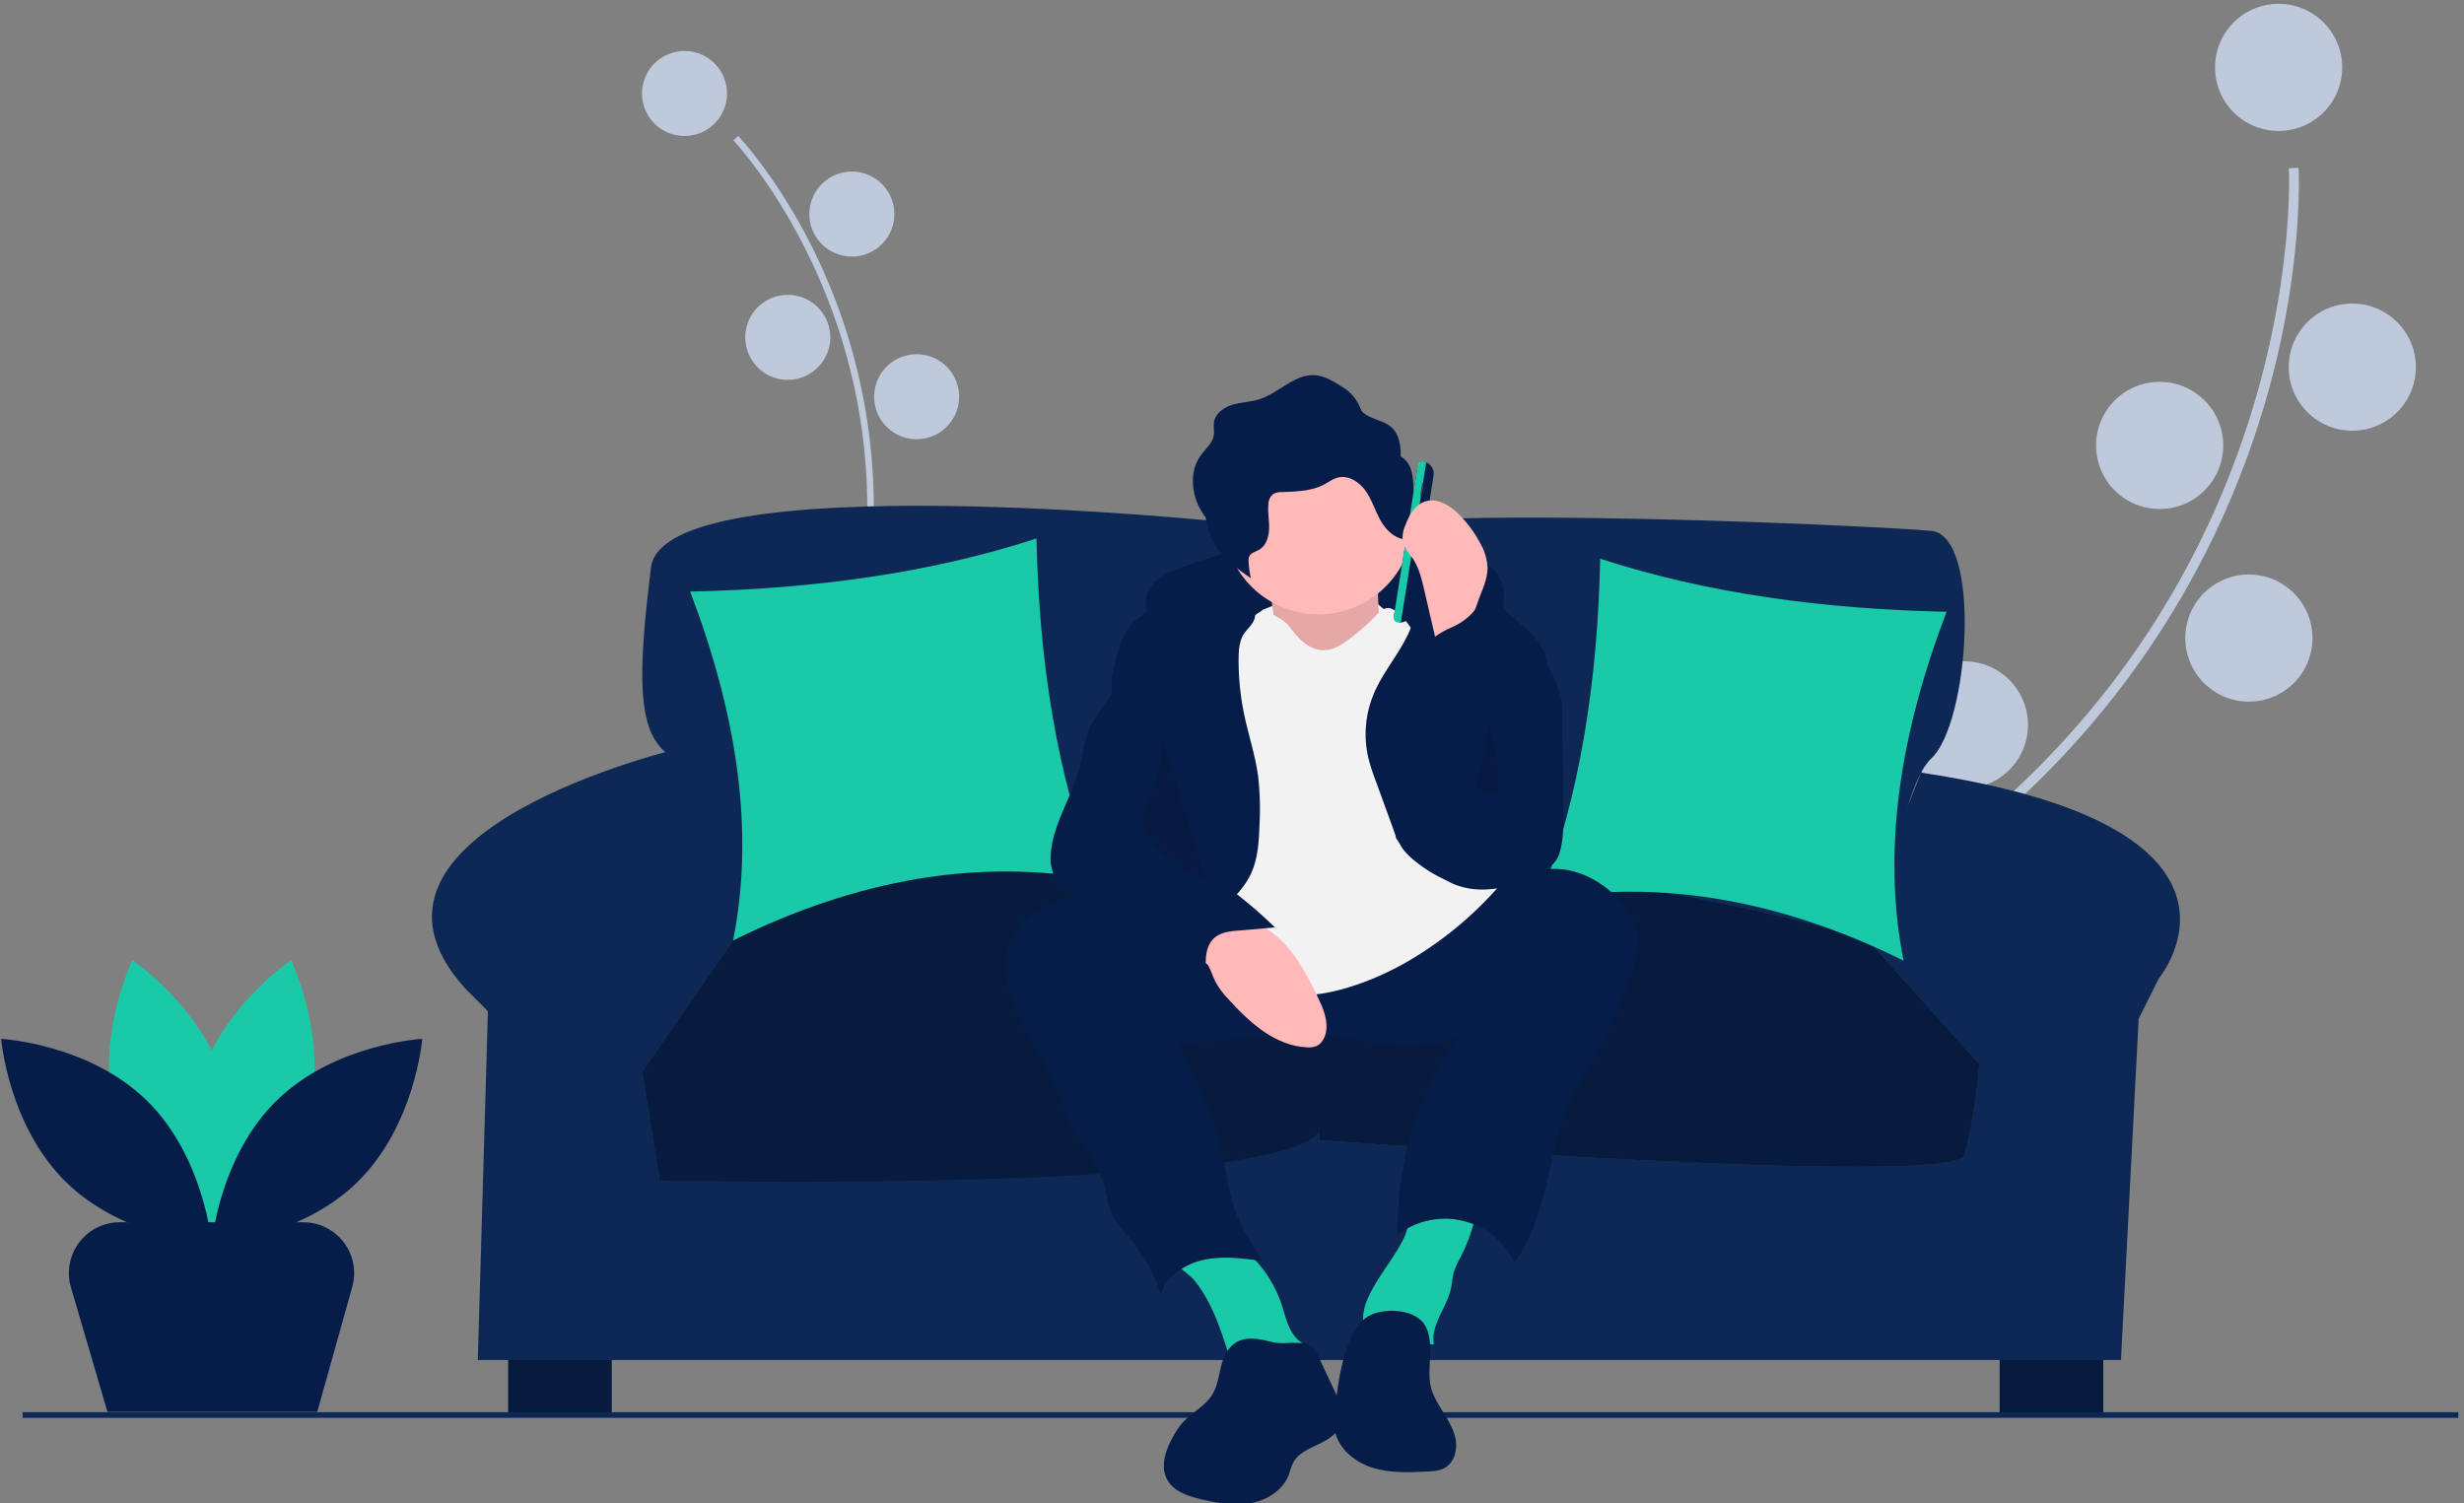 <svg xmlns="http://www.w3.org/2000/svg" width="218" height="133" viewBox="0 0 218 133"><rect x="0" y="0" width="218" height="133" fill="#808080" stroke="none"/><g><g><g><path fill="#061b3d" d="M44.957 125.252v-6.934h9.17v6.934z"/></g><g><path fill="#061b3d" d="M176.916 125.252v-6.934h9.17v6.934z"/></g><g><path fill="#becadb" d="M82.31 83.763c-.09-.09-2.229-2.257-4.042-7.397-1.664-4.716-3.342-12.94-1.892-25.338C79.125 27.54 65.032 12.572 64.89 12.424l.417-.401c.036.038 3.66 3.847 6.884 10.533a51.767 51.767 0 0 1 4.76 28.539c-2.743 23.447 5.683 32.172 5.769 32.258z"/></g><g><path fill="#becadb" d="M56.803 8.272a3.758 3.758 0 1 1 7.517 0 3.758 3.758 0 0 1-7.517 0z"/></g><g><path fill="#becadb" d="M71.61 18.94a3.758 3.758 0 1 1 7.516 0 3.758 3.758 0 0 1-7.517 0z"/></g><g><path fill="#becadb" d="M65.94 29.848a3.758 3.758 0 1 1 7.517 0 3.758 3.758 0 0 1-7.517 0z"/></g><g><path fill="#becadb" d="M77.34 35.1a3.758 3.758 0 1 1 7.517 0 3.758 3.758 0 0 1-7.517 0z"/></g><g><path fill="#f2f2f2" d="M67.863 49.912a3.758 3.758 0 1 1 7.517 0 3.758 3.758 0 0 1-7.517 0z"/></g><g><path fill="#f2f2f2" d="M84.55 83.358s-5.846-8.095 3.461-17.51"/></g><g><path fill="#f2f2f2" d="M80.02 84.292s-3.996-9.152-16.836-5.93"/></g><g><path fill="#becadb" d="M153.137 113.074c-.016-.19-.352-4.733 2.57-12.35 2.68-6.986 8.746-17.985 22.427-30.704C204.053 45.926 202.52 15.2 202.5 14.892l.864-.052c.005.078.438 7.933-2.377 18.68a77.465 77.465 0 0 1-22.264 37.134c-25.874 24.053-24.739 42.17-24.724 42.35z"/></g><g><path fill="#becadb" d="M195.974 5.963a5.624 5.624 0 1 1 11.248 0 5.624 5.624 0 0 1-11.248 0z"/></g><g><path fill="#becadb" d="M202.492 32.483a5.624 5.624 0 1 1 11.248 0 5.624 5.624 0 0 1-11.248 0z"/></g><g><path fill="#becadb" d="M185.45 39.41a5.624 5.624 0 1 1 11.248 0 5.624 5.624 0 0 1-11.248 0z"/></g><g><path fill="#becadb" d="M193.344 56.454a5.624 5.624 0 1 1 11.248 0 5.624 5.624 0 0 1-11.248 0z"/></g><g><path fill="#becadb" d="M168.175 64.136a5.624 5.624 0 1 1 11.249 0 5.624 5.624 0 0 1-11.249 0z"/></g><g><path fill="#f2f2f2" d="M156.079 114.786s1.194-14.895 20.932-16.592"/></g><g><path fill="#f2f2f2" d="M150.012 111.454s4.327-14.302-13.429-23.09"/></g><g><path fill="#1ac9a8" d="M27.259 98.832c-1.875 6.93-8.297 11.222-8.297 11.222s-3.382-6.944-1.507-13.874c1.875-6.93 8.296-11.222 8.296-11.222s3.382 6.944 1.508 13.874z"/></g><g><path fill="#1ac9a8" d="M10.203 98.832c1.875 6.93 8.297 11.222 8.297 11.222s3.382-6.944 1.507-13.874c-1.875-6.93-8.296-11.222-8.296-11.222s-3.382 6.944-1.508 13.874z"/></g><g><path fill="#071d49" d="M12.958 97.343c5.145 5.007 5.773 12.706 5.773 12.706s-7.712-.422-12.857-5.43C.73 99.613.102 91.915.102 91.915s7.712.42 12.856 5.429z"/></g><g><path fill="#071d49" d="M24.504 97.343c-5.145 5.007-5.773 12.706-5.773 12.706s7.712-.422 12.857-5.43c5.144-5.007 5.772-12.705 5.772-12.705s-7.712.42-12.856 5.429z"/></g><g><path fill="#0d2854" d="M2.002 125.446v-.5H217.5v.5z"/></g><g><path fill="#0d2854" d="M115.745 47.977s-2.237-2.236-7.381-1.79c0 0-49.652-5.143-50.77 4.027-1.119 9.17-1.343 14.538 1.565 16.55 0 0 9.505 8.612 4.585 16.216l-2.684 4.473 105.344-.895s1.118-16.327 4.473-19.458c3.355-3.131 4.473-19.682 0-20.13-4.473-.447-56.362-2.907-55.132 1.007z"/></g><g><path fill="#0d2854" d="M60.165 66.205s-31.536 7.381-19.01 21.248l2.012 2.013-.894 30.865H187.65l1.566-30.194 1.79-3.579s11.142-13.363-21.045-18.2l-5.795 14.622-97.963-.671s-.67-16.55-6.039-16.104z"/></g><g><path fill="#3f3d56" d="M114.044 83.092s-21.895-15.545-49.182.112l-8.051 11.63 1.565 9.617s56.586.895 57.257-5.144c.671-6.039-1.59-16.215-1.59-16.215z"/></g><g><path fill="#3f3d56" d="M165.285 83.204s-38.414-12.302-49.96 0l1.426 17.669s56.139 4.25 57.034 1.342c.894-2.908 1.341-8.052 1.341-8.052z"/></g><g><path fill="#061b3d" d="M165.285 83.204s-38.414-12.302-49.96 0l.032.394-.06-.283s-23.148-15.768-50.435-.111l-8.051 11.63 1.565 9.617s54.793 1.166 58.314-4.344l.061.766s56.139 4.25 57.034 1.342c.894-2.908 1.341-8.052 1.341-8.052z"/></g><g><path fill="#1ac9a8" d="M61.06 52.339c10.87-.232 21.176-1.611 30.641-4.697.23 10.888 1.796 21.07 5.368 30.194-10.582-1.923-21.322-.02-32.207 5.368 1.955-9.843.265-20.19-3.802-30.865z"/></g><g><path fill="#1ac9a8" d="M172.219 54.128c-10.87-.231-21.176-1.611-30.642-4.697-.23 10.888-1.795 21.07-5.367 30.194 10.582-1.923 21.323-.02 32.207 5.368-1.955-9.842-.265-20.19 3.802-30.865z"/></g><g><path fill="#071d49" d="M102.408 51.27a7.571 7.571 0 0 1 2.072-1.039 52.834 52.834 0 0 1 14.598-3.177c4.341-.308 9.045.058 12.436 2.786.527.387.959.89 1.261 1.469.427.92.297 1.99.16 2.996-.032.39-.13.77-.291 1.127-.456.869-1.58 1.173-2.555 1.069-.976-.104-1.891-.517-2.854-.708a12.751 12.751 0 0 0-1.802-.184l-6.035-.327c-3.753-.203-7.556-.403-11.237.355a11.197 11.197 0 0 0-3.247 1.118c-.84.473-1.407 1.15-2.187.278-1.37-1.532-2.13-4.348-.319-5.762z"/></g><g><path fill="#f2f2f2" d="M111.761 53.94s8.118-3.64 11.197.56c3.079 4.198-1.68 2.519-1.68 2.519l-5.318 1.68-5.879-1.12z"/></g><g><path fill="#ffb9b9" d="M112.18 51.28s1.12 5.319.28 6.718c-.839 1.4 4.76 3.36 4.76 3.36l5.318-2.24s-1.4-8.678 0-10.357z"/></g><g opacity=".1"><path d="M112.18 51.28s1.12 5.319.28 6.718c-.839 1.4 4.76 3.36 4.76 3.36l5.318-2.24s-1.4-8.678 0-10.357z"/></g><g><path fill="#1ac9a8" d="M106.936 115.232c.8 1.536 1.32 3.2 1.85 4.848a.394.394 0 0 0 .49.326l4.978-.006c.615 0 1.44-.198 1.433-.812-.005-.432-.446-.701-.774-.981-.912-.778-1.15-2.06-1.527-3.198a10.846 10.846 0 0 0-4.036-5.42 2.367 2.367 0 0 0-.862-.427 2.408 2.408 0 0 0-.946.052c-.874.176-4.138.78-3.522 2.05.266.548 1.25 1.118 1.662 1.63.48.603.9 1.252 1.254 1.938z"/></g><g><path fill="#1ac9a8" d="M124.25 109.457c-.176.37-.371.729-.586 1.077-.72 1.19-1.572 2.299-2.244 3.517-.419.76-.772 1.582-.818 2.448-.046.867.26 1.79.95 2.314.723.549 1.714.574 2.612.446.899-.128 1.792-.385 2.697-.317-.306-1.727 1.15-3.246 1.515-4.96.102-.482.117-.982.254-1.455.148-.432.336-.85.564-1.246a16.105 16.105 0 0 0 1.52-4.484c.034-.19-4.426-.221-4.844-.13-1.306.282-1.115 1.708-1.62 2.79z"/></g><g><path fill="#071d49" d="M89.872 82.337c-1.273 1.993-.98 4.633-.086 6.823.895 2.189 2.318 4.124 3.292 6.278.621 1.374 1.057 2.83 1.756 4.166.866 1.654 2.13 3.111 2.712 4.885.37 1.131.455 2.37 1.055 3.398.363.55.777 1.063 1.236 1.534a14.172 14.172 0 0 1 2.85 5.09c.549-1.634 2.19-2.705 3.878-3.058 1.686-.353 3.434-.113 5.14.128-.952-1.475-1.913-2.969-2.48-4.63-.549-1.606-.71-3.315-1.08-4.971-.758-3.398-2.378-6.532-3.98-9.622l8.24-.653a32.104 32.104 0 0 1 4.048-.15c2.126.1 4.21.621 6.325.862 2.116.241 4.354.178 6.24-.811a29.897 29.897 0 0 0-5.365 17.656 6.836 6.836 0 0 1 10.348 2.442c3.23-4.413 2.846-10.556 5.405-15.389.526-.993 1.17-1.92 1.738-2.89 1.124-1.919 1.938-4 2.748-6.071.716-1.83 1.437-3.868.75-5.71a5.96 5.96 0 0 0-1.223-1.88c-1.476-1.629-3.531-2.833-5.728-2.883-3.373-.077-6.159 2.423-9.117 4.044-3.485 1.91-7.55 2.669-11.514 2.388-4.063-.288-7.945-1.618-11.816-2.79a56.217 56.217 0 0 0-5.897-1.52c-1.66-.312-3.242.033-4.878.457-1.781.463-3.572 1.273-4.597 2.877z"/></g><g><path fill="#ffb9b9" d="M125.057 45.962a8.405 8.405 0 0 1-9.89 8.263 8.397 8.397 0 1 1 9.89-8.263z"/></g><g><path fill="#f2f2f2" d="M111.761 53.94s1.54.7 2.1 1.26c.56.559 2.239 3.638 5.038 1.679 2.8-1.96 3.08-3.08 3.919-3.08.84 0 1.96 1.68 1.96 1.68l7.697 23.094a32.24 32.24 0 0 1-7.138 6.018c-4.479 2.8-9.797 4.199-12.316 3.08-2.52-1.12-7.278-1.96-8.118-4.2-.84-2.239-2.24-8.957-2.24-8.957l3.92-17.076z"/></g><g><path fill="#071d49" d="M110.68 77.296c.61-1.318.7-2.81.75-4.262.083-1.438.045-2.88-.113-4.312-.248-1.872-.858-3.676-1.243-5.525a23.373 23.373 0 0 1-.49-4.932c.006-.756.06-1.551.473-2.185.287-.442.736-.785.916-1.28.352-.973-.518-1.99-1.471-2.391-1.134-.476-2.43-.444-3.624-.146-1.193.3-2.306.849-3.408 1.395-.797.394-1.61.8-2.228 1.44-.868.899-1.25 2.15-1.559 3.363-.247.97-.466 1.98-.278 2.964.305 1.596 1.606 2.797 2.3 4.266.805 1.707.75 3.696.43 5.556-.32 1.86-.889 3.678-1.064 5.557-.175 1.879.094 3.899 1.271 5.374.48.6 1.781 2.025 2.66 1.864.69-.127 1.69-1.645 2.245-2.127 1.606-1.39 3.511-2.628 4.433-4.62z"/></g><g><path fill="#071d49" d="M125.346 53.026c.025 1.562-.664 3.046-1.473 4.381-.81 1.335-1.76 2.598-2.356 4.041a9.262 9.262 0 0 0-.433 5.698c.171.647.378 1.283.618 1.907l1.534 4.207a7.31 7.31 0 0 0 .889 1.867 6.03 6.03 0 0 0 1.209 1.163c1.165.94 2.505 1.64 3.943 2.057 1.443.382 3.022.358 4.386-.25a63.46 63.46 0 0 1 2.724-16.818c.306-1.007.641-2.068.405-3.095-.265-1.15-1.188-2.012-2.066-2.8-2.685-2.411-5.636-4.943-9.23-5.268-2.08-.188-.168 1.782-.15 2.91z"/></g><g><path fill="#ffb9b9" d="M106.976 85.572c.213.417.346.87.556 1.288.31.56.695 1.077 1.142 1.536 1.872 2.076 4.16 4.143 6.952 4.268.277.026.557-.009.82-.103.487-.203.776-.726.871-1.247.198-1.084-.28-2.165-.76-3.158-1.038-2.15-2.206-4.356-4.15-5.743-1.917-1.367-4.485-1.7-6.72-1.011-1.013.312-2.693.857-1.352 1.78 1.018.702 2.052 1.235 2.641 2.39z"/></g><g><path fill="#071d49" d="M108.655 119.446c-.834 1.134-.667 2.755-1.406 3.954-.64 1.038-1.848 1.583-2.65 2.504a6.705 6.705 0 0 0-.681.98c-.744 1.245-1.348 2.841-.616 4.093.59 1.007 1.828 1.401 2.963 1.67 1.435.338 2.927.61 4.378.35 1.452-.258 2.871-1.147 3.389-2.528.102-.348.222-.689.362-1.023.787-1.549 3.255-1.566 4.06-3.105.564-1.078.046-2.38-.472-3.48l-1.581-3.36c-.525-1.116-2.653-.474-3.762-.742-1.447-.348-2.943-.732-3.983.687z"/></g><g><path fill="#071d49" d="M120.89 116.56c-.672.47-1.106 1.208-1.432 1.96-.783 1.806-1.051 3.786-1.312 5.737-.105.781-.209 1.581-.046 2.352.338 1.594 1.781 2.767 3.335 3.254 1.554.487 3.221.412 4.848.332.522-.025 1.065-.057 1.523-.31.818-.45 1.137-1.51.997-2.432-.14-.923-.644-1.744-1.138-2.537-.493-.792-.998-1.613-1.14-2.536-.237-1.552.434-3.83-.52-5.234-.955-1.408-3.84-1.48-5.116-.586z"/></g><g><path fill="#071d49" d="M124.846 41.585a2.13 2.13 0 0 0-.924-1.207 4.888 4.888 0 0 0-.196-1.592c-.508-1.504-1.713-1.417-2.85-2.082-.493-.288-.462-.543-.72-1.017a3.773 3.773 0 0 0-1.453-1.484c-.73-.465-1.5-.943-2.362-1.002-1.813-.124-3.203 1.582-4.936 2.13-.764.24-1.585.25-2.353.478-.767.228-1.534.773-1.648 1.566-.053.366.04.741-.013 1.107-.107.727-.745 1.237-1.172 1.835-.945 1.323-.837 3.191-.081 4.63.159.298.341.583.545.853.062.68.258 1.341.575 1.947.755 1.439 2.055 2.514 3.412 3.408a8.043 8.043 0 0 1-.201-1.454 1.001 1.001 0 0 1 .062-.481c.151-.316.55-.4.855-.573.631-.359.878-1.152.897-1.878.018-.725-.136-1.452-.06-2.174.006-.335.154-.653.407-.874.233-.132.499-.196.767-.182 1.292-.053 2.643-.077 3.783-.688.39-.209.75-.485 1.178-.596.97-.253 1.96.427 2.518 1.258.559.831.837 1.82 1.352 2.68.516.858 1.406 1.624 2.402 1.522a.399.399 0 0 0 .298-.132.446.446 0 0 0 .054-.254l.056-3.808a5.75 5.75 0 0 0-.192-1.936z"/></g><g><path fill="#071d49" d="M98.27 61.506c-.801 1.182-1.725 2.319-2.166 3.677-.259.799-.339 1.642-.526 2.46-.625 2.726-2.428 5.146-2.61 7.936-.063.62.028 1.246.266 1.822.517 1.125 1.755 1.718 2.936 2.091 1.181.373 2.45.642 3.392 1.445.475.455.905.954 1.285 1.49a12.448 12.448 0 0 0 5.947 4.07c-.185-1.274-.271-2.81.747-3.597.551-.426 1.287-.502 1.982-.562l3.28-.283a42.14 42.14 0 0 0-7.19-5.601c-.907-.56-1.894-1.151-2.309-2.134-.258-.614-.255-1.302-.261-1.968a48.512 48.512 0 0 0-.618-7.282 60.794 60.794 0 0 0-1.036-4.973c-.115-.461-.794-2.53-1.629-2.047-.196.114-.38 1.428-.495 1.7a10.312 10.312 0 0 1-.995 1.756z"/></g><g opacity=".1"><path d="M102.809 65.095a12.848 12.848 0 0 1-1.228 5.725c-.22.395-.381.82-.48 1.26-.147.942.388 1.853 1 2.582a10.616 10.616 0 0 0 4.54 3.159"/></g><g><path fill="#071d49" d="M123.706 55.064l.197.03a.66.66 0 0 1-.548-.754l2.042-12.904a.66.66 0 0 1 .755-.55l-.198-.03c.579.091.973.634.882 1.212l-1.918 12.114a1.06 1.06 0 0 1-1.212.882z"/></g><g><path fill="#1ac9a8" d="M125.885 40.845l.3.048-2.25 14.207-.3-.047a.39.39 0 0 1-.324-.446l2.127-13.438a.39.39 0 0 1 .447-.324z"/></g><g><path fill="#464353" d="M125.712 43.881a.072.072 0 0 1-.056-.076l.163-1.027a.072.072 0 0 1 .076-.055c.033.005.06.043.056.076l-.163 1.027a.072.072 0 0 1-.076.055z"/></g><g><path fill="#ffb9b9" d="M131.003 52.581c.31-.777.623-1.582.602-2.418a4.874 4.874 0 0 0-.671-2.147 10.977 10.977 0 0 0-1.751-2.404c-.822-.855-2.008-1.618-3.129-1.23-.89.308-1.396 1.234-1.726 2.116a2.66 2.66 0 0 0-.224 1.377c.11.607.578 1.073.918 1.588.533.808.761 1.772.98 2.715l.549 2.363.943 4.06c-.025-.108 1.75-1.79 1.962-2.148.679-1.153 1.053-2.626 1.547-3.872z"/></g><g><path fill="#071d49" d="M136.046 57.039l1.34 2.786a6.694 6.694 0 0 1 .843 3.766l.08 8.356c.01 1.117.02 2.25-.275 3.327-.083.36-.24.698-.462.994-.227.255-.495.47-.792.638-2.535 1.584-5.822 2.484-8.5 1.157a11.763 11.763 0 0 1-1.743-1.138c-1.067-.79-2.15-1.596-2.949-2.657-.836-1.111 3.007-5.337 2.445-6.609-1.007-2.277-.45-7.679-2.013-9.617-.227-.282 1.84-.028 1.832-.39-.016-.733 1.74-1.792 2.418-2.07 1.157-.476 2.49-1.448 2.684-2.684 2.461 3.228-4.45 12.98-.566 14.16a.4.4 0 0 0 .616-.342c.22-.923.298-1.873.46-2.808a15.994 15.994 0 0 1 1.687-4.864c.46-.852 1.95-3.971 2.895-2.005z"/></g><g opacity=".1"><path d="M131.893 63.428c-.197.53-.018 1.117.134 1.663.441 1.582.647 3.22.61 4.862a.177.177 0 0 1-.206.212c-.646.04-1.386.044-1.824-.433"/></g><g><path fill="#071d49" d="M28.07 124.916H9.506l-3.229-11.008a4.5 4.5 0 0 1 4.318-5.766h16.24a4.5 4.5 0 0 1 4.332 5.712z"/></g></g></g></svg>
